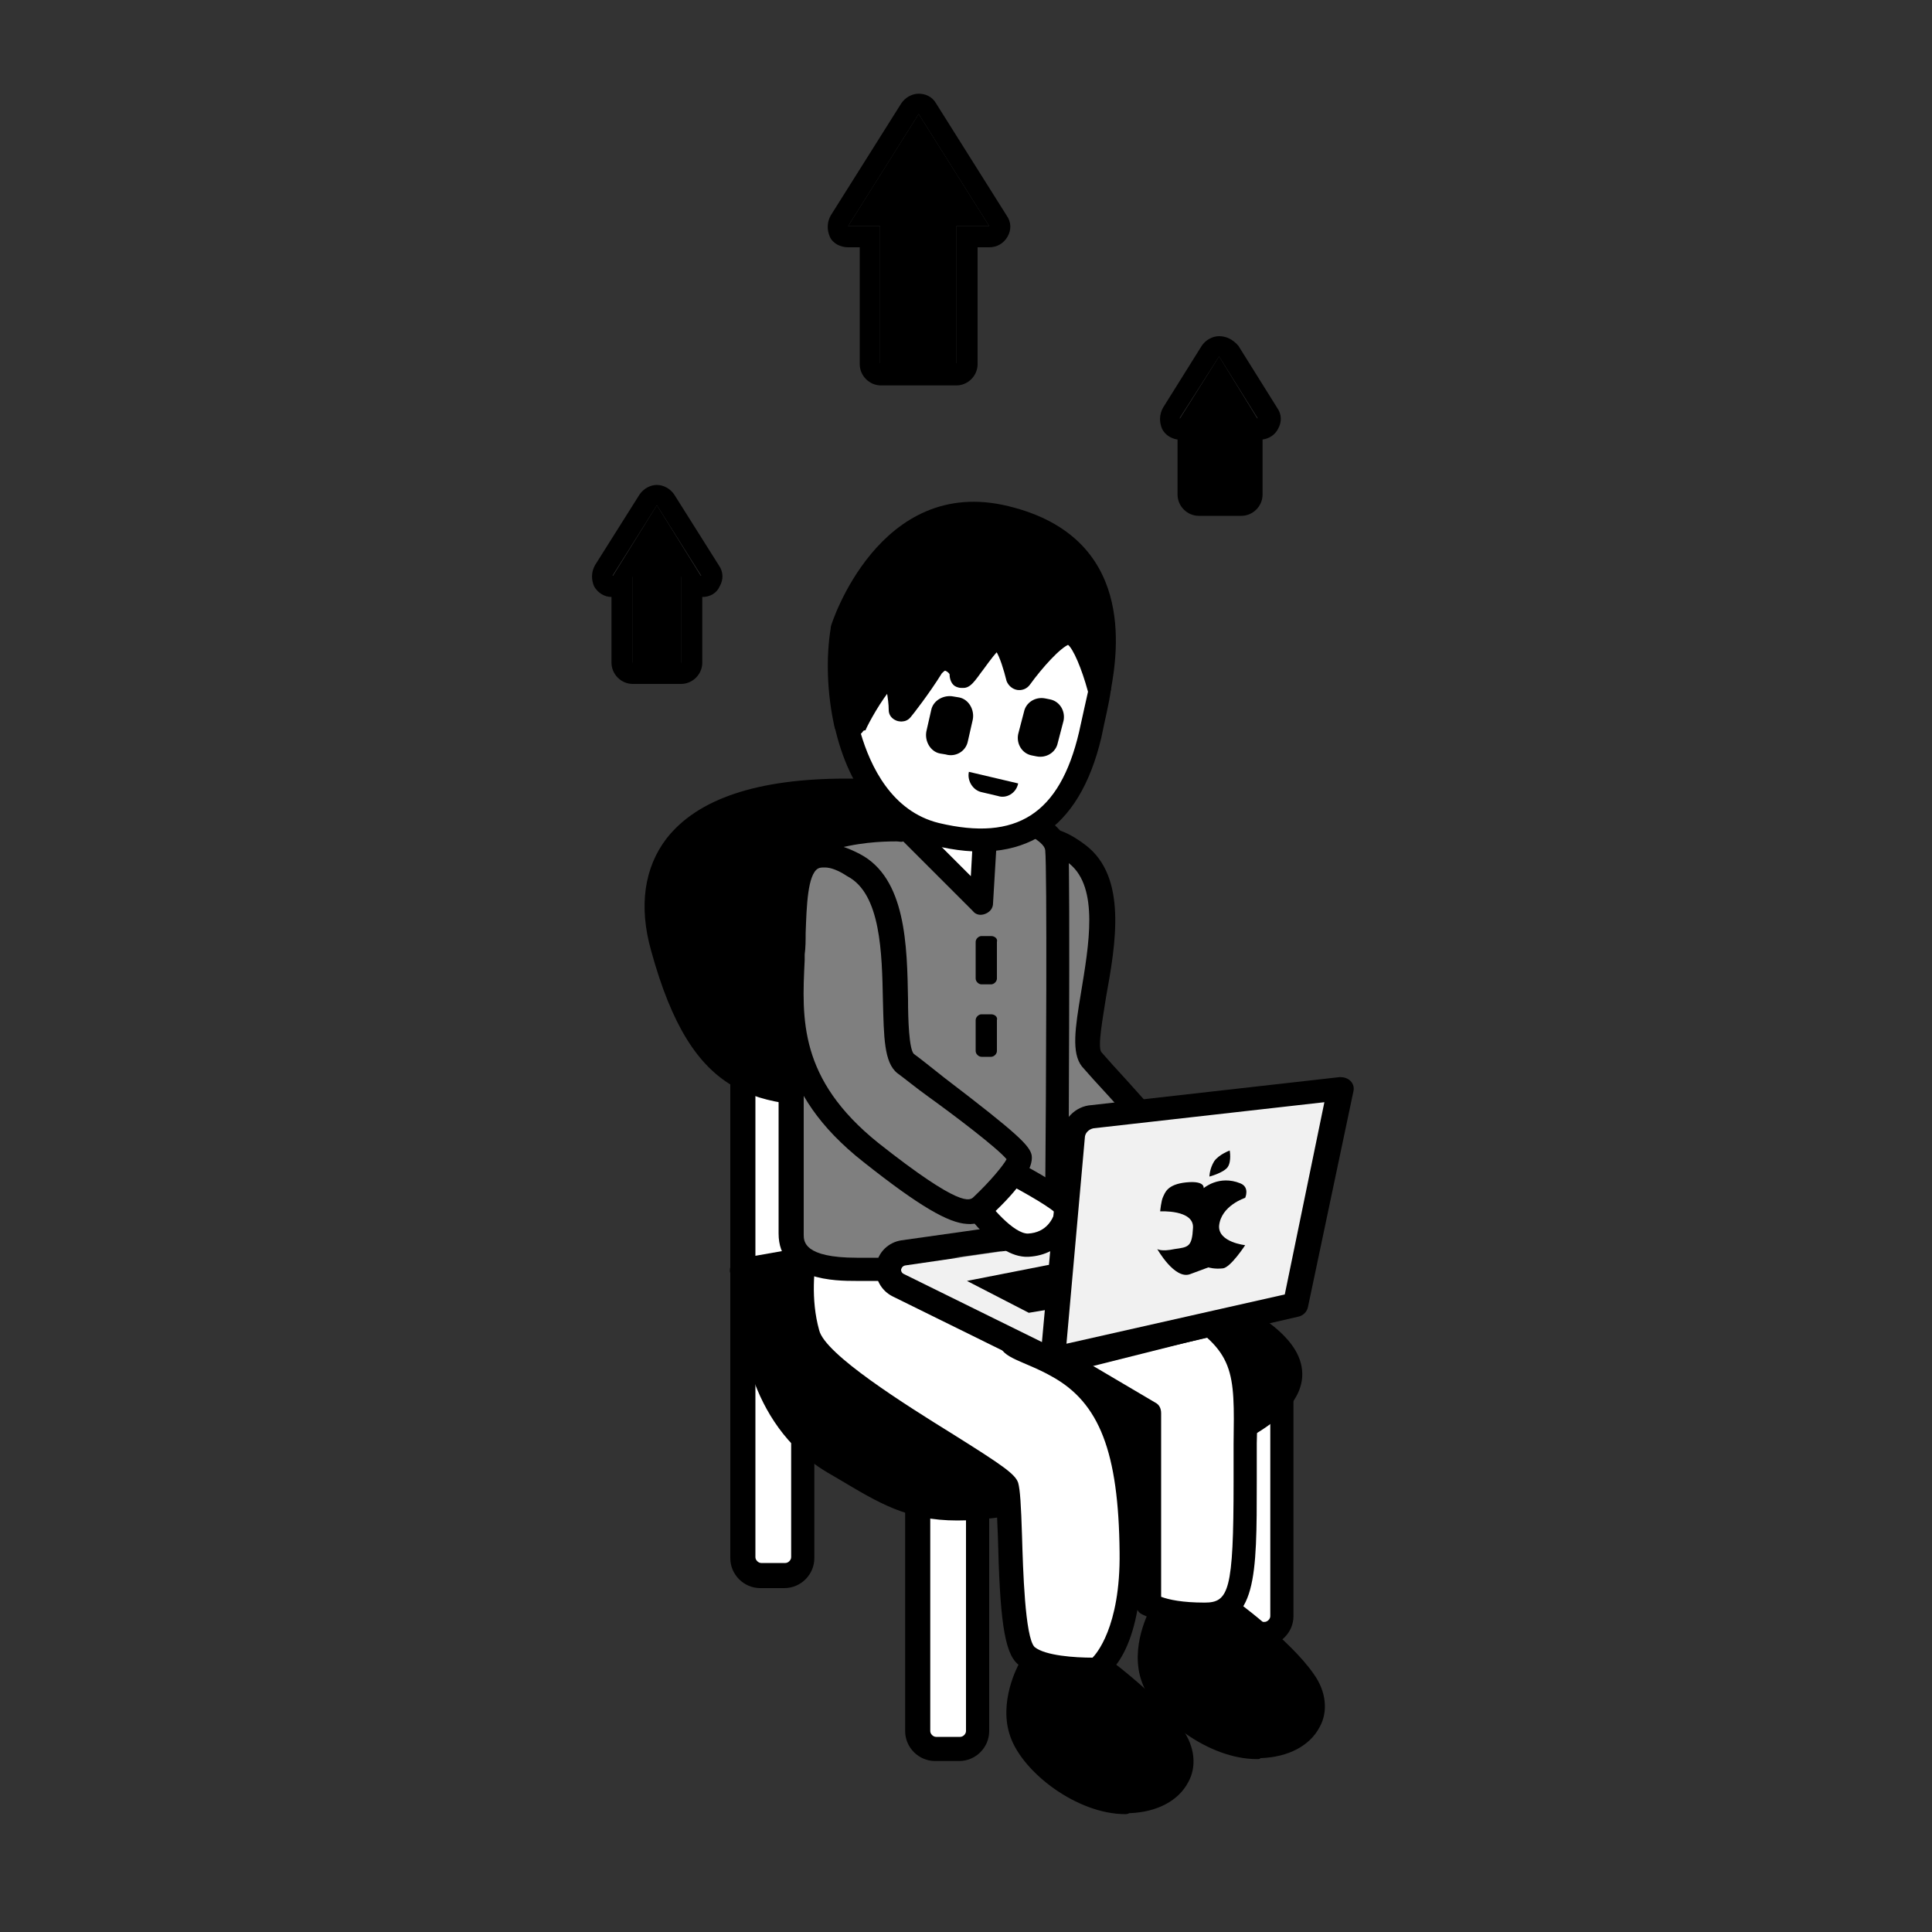 <?xml version="1.0" encoding="UTF-8"?> <!-- Generator: Adobe Illustrator 22.0.0, SVG Export Plug-In . SVG Version: 6.00 Build 0) --> <svg xmlns="http://www.w3.org/2000/svg" xmlns:xlink="http://www.w3.org/1999/xlink" id="Слой_1" x="0px" y="0px" viewBox="0 0 200 200" xml:space="preserve"><rect x="0" y="0" width="200" height="200" fill="#333333" stroke="none"/> <g> <g> <g> <g> <path fill="#FFFFFF" d="M99.7,153.1h-3.1c-0.8,0-1.5,0.7-1.5,1.5v24.9c0,0.8,0.7,1.5,1.5,1.5h3.1c0.8,0,1.5-0.7,1.5-1.5v-24.9 C101.2,153.7,100.5,153.1,99.7,153.1z"></path> <path d="M99.3,182.3h-2.5c-1.7,0-3.1-1.4-3.1-3.1v-24.3c0-1.7,1.4-3.1,3.1-3.1h2.5c1.7,0,3.1,1.4,3.1,3.1v24.3 C102.4,180.9,101,182.3,99.3,182.3z M96.9,154.3c-0.3,0-0.6,0.3-0.6,0.6v24.3c0,0.3,0.3,0.6,0.6,0.6h2.5c0.3,0,0.6-0.3,0.6-0.6 v-24.3c0-0.3-0.3-0.6-0.6-0.6H96.9z"></path> </g> <g> <path fill="#FFFFFF" d="M81.6,104.9h-3.1c-0.8,0-1.5,0.7-1.5,1.5v55.2c0,0.8,0.7,1.5,1.5,1.5h3.1c0.8,0,1.5-0.7,1.5-1.5v-55.2 C83.1,105.6,82.4,104.9,81.6,104.9z"></path> <path d="M81.2,164.4h-2.5c-1.7,0-3.1-1.4-3.1-3.1v-54.5c0-1.7,1.4-3.1,3.1-3.1h2.5c1.7,0,3.1,1.4,3.1,3.1v54.5 C84.3,163,82.9,164.4,81.2,164.4z M78.8,106.1c-0.3,0-0.6,0.3-0.6,0.6v54.5c0,0.3,0.3,0.6,0.6,0.6h2.5c0.3,0,0.6-0.3,0.6-0.6 v-54.5c0-0.3-0.3-0.6-0.6-0.6H78.8z"></path> </g> <g> <path fill="#FFFFFF" d="M102.8,101.3h-3.1c-0.8,0-1.5,0.7-1.5,1.5v24.9c0,0.8,0.7,1.5,1.5,1.5h3.1c0.8,0,1.5-0.7,1.5-1.5v-24.9 C104.3,101.9,103.6,101.3,102.8,101.3z"></path> <path d="M102.4,130.5H100c-1.7,0-3.1-1.4-3.1-3.1v-24.3c0-1.7,1.4-3.1,3.1-3.1h2.5c1.7,0,3.1,1.4,3.1,3.1v24.3 C105.5,129.1,104.1,130.5,102.4,130.5z M100,102.5c-0.3,0-0.6,0.3-0.6,0.6v24.3c0,0.3,0.3,0.6,0.6,0.6h2.5 c0.3,0,0.6-0.3,0.6-0.6v-24.3c0-0.3-0.3-0.6-0.6-0.6H100z"></path> </g> <g> <path fill="#FFFFFF" d="M131.2,141.2H128c-0.8,0-1.5,0.7-1.5,1.5v24.9c0,0.8,0.7,1.5,1.5,1.5h3.1c0.8,0,1.5-0.7,1.5-1.5v-24.9 C132.7,141.9,132,141.2,131.2,141.2z"></path> <path d="M130.8,170.4h-2.5c-1.7,0-3.1-1.4-3.1-3.1v-24.3c0-1.7,1.4-3.1,3.1-3.1h2.5c1.7,0,3.1,1.4,3.1,3.1v24.3 C133.9,169,132.5,170.4,130.8,170.4z M128.4,142.4c-0.3,0-0.6,0.3-0.6,0.6v24.3c0,0.3,0.3,0.6,0.6,0.6h2.5 c0.3,0,0.6-0.3,0.6-0.6v-24.3c0-0.3-0.3-0.6-0.6-0.6H128.4z"></path> </g> <g> <path d="M77.9,135.4c0,0-0.1,10.9,8.4,16c8.5,5.1,10.9,7.6,33.7,0s11.8-13.4,5.1-16.9c-6.7-3.6-18.2-8.3-18.2-8.3l-30,5.3 L77.9,135.4z"></path> <path d="M99.1,157.4c-5.2,0-8.1-1.8-12.3-4.3l-1.2-0.7c-8.5-5.1-9-15.4-9-16.9l-1-3.7c-0.1-0.3,0-0.7,0.1-1 c0.2-0.3,0.5-0.5,0.8-0.5l30-5.3c0.2,0,0.5,0,0.7,0.1c0.1,0,11.7,4.8,18.3,8.3l0.1,0.1c4.2,2.2,9.5,5,9.2,9.1 c-0.3,3.6-4.9,6.8-14.5,10C110,156.1,103.7,157.4,99.1,157.4z M78.4,132.5l0.7,2.5c0,0.1,0,0.2,0,0.3c0,0.1,0,10.3,7.8,15 l1.2,0.7c7.3,4.4,10.4,6.3,31.5-0.8c10.9-3.7,12.7-6.5,12.9-7.9c0.2-2.5-4.7-5.1-7.9-6.8l-0.1-0.1c-6-3.2-15.9-7.3-17.8-8.1 L78.4,132.5z"></path> </g> <g> <path d="M68.6,98.1c-2.5-9.2,2.3-16.3,19-16.3S110,85,110,94.3s-6.5,19.1-18.6,19.1S73,113.9,68.6,98.1z"></path> <path d="M89.1,114.6c-10.8,0-17.4-0.5-21.7-16.2c-1.3-4.6-0.7-8.6,1.6-11.6c3.2-4.1,9.4-6.2,18.6-6.2c15,0,23.6,2.2,23.6,13.7 c0,9.9-6.9,20.3-19.8,20.3l-1.2,0C89.9,114.6,89.5,114.6,89.1,114.6z M87.6,83c-8.3,0-14,1.8-16.6,5.3c-1.8,2.4-2.2,5.6-1.1,9.5 v0c3.9,14.4,9.1,14.4,20.4,14.4l1.2,0c11.3,0,17.4-9.2,17.4-17.9C108.8,86.8,105.5,83,87.6,83z"></path> </g> </g> <g> <path fill="#FFFFFF" d="M116.5,123c0,0,2.7,7.1,5.7,7.5c3,0.4,4.4-1.9,4.6-2.9s-7.1-6.5-7.1-6.5L116.5,123z"></path> <path d="M121.6,131.6c-3.4-0.8-5.8-6.9-6.3-8.2c-0.2-0.5,0-1.2,0.5-1.5l3.2-2c0.4-0.3,1-0.3,1.4,0.1c8,6,7.8,7.1,7.6,7.8 c-0.4,1.7-2.4,4.3-6,3.9C121.9,131.7,121.8,131.7,121.6,131.6z M118,123.5c1.1,2.5,2.9,5.6,4.3,5.8c2,0.2,2.9-1.1,3.1-1.7 c-0.7-0.9-3.4-3.2-5.9-5.1L118,123.5z"></path> </g> <g> <path fill="#7F7F7F" d="M103.8,96.5c-1.5,6.3-3.4,13,4.2,21.7s9,8.4,10.3,7.5s4.6-3.2,4.7-4.3c0-1.1-7.7-9.2-9.8-11.7 c-2.1-2.5,4.4-16.6-1.5-21.2S105.2,90.4,103.8,96.5z"></path> <path d="M116.3,127.2c-1.9-0.4-4.5-2.7-9.4-8.3c-7.8-8.9-6.1-15.9-4.6-22.1l0.2-0.6c0.2-0.7,0.3-1.4,0.5-2.1 c0.9-3.9,1.6-7.3,4.1-8.2c1.5-0.5,3.2,0,5.3,1.6c4.3,3.3,3.1,10.2,2.1,15.7c-0.3,2-0.9,5.1-0.5,5.7c0.6,0.7,1.6,1.8,2.7,3 c6.4,7.1,7.4,8.4,7.4,9.5c0,1.3-1.8,3.1-5.2,5.3C118.1,127.2,117.3,127.5,116.3,127.2z M108.6,88.2c-0.3-0.1-0.5-0.1-0.7,0 c-1.2,0.4-1.9,3.6-2.5,6.4c-0.2,0.7-0.3,1.4-0.5,2.1l-0.2,0.6c-1.4,5.9-2.9,12,4,20c7.2,8.3,8.2,7.6,8.7,7.3c2-1.3,3.6-2.6,4-3.3 c-0.8-1.3-4.5-5.5-6.6-7.8c-1.2-1.3-2.2-2.4-2.8-3.1c-1.1-1.4-0.7-4-0.1-7.6c0.8-4.9,1.9-10.9-1.2-13.4 C110,88.8,109.2,88.4,108.6,88.2z M121.7,121.6L121.7,121.6L121.7,121.6z M121.7,121.2L121.7,121.2L121.7,121.2z"></path> </g> <g> <polygon fill="#FFFFFF" points="93.4,83.5 93.1,88 101.5,95.4 104.1,94.9 104.1,87.4 101.5,82.3 "></polygon> <path d="M101.5,96.6c-0.3,0-0.6-0.1-0.8-0.3L92.3,89c-0.3-0.3-0.5-0.6-0.4-1l0.4-4.5c0-0.6,0.5-1,1-1.1l8.1-1.2 c0.5-0.1,1,0.2,1.3,0.6l2.7,5.2c0.1,0.2,0.1,0.4,0.1,0.6v7.5c0,0.6-0.4,1.1-1,1.2l-2.6,0.5C101.7,96.6,101.6,96.6,101.5,96.6z M94.3,87.5l7.6,6.6l1-0.2v-6.2l-2.1-4.1l-6.2,1L94.3,87.5z"></path> </g> <g> <path d="M106.5,172.8c0,0-1.9,3.5-0.8,6.6s6.3,7.4,11.1,7.2c4.8-0.2,6.7-3.6,4.5-6.9c-2.2-3.3-8.3-7.7-8.3-7.7L106.5,172.8z"></path> <path d="M116.5,187.8c-5,0-10.6-4.3-11.9-8c-1.3-3.6,0.8-7.4,0.9-7.6c0.2-0.3,0.5-0.6,0.9-0.6l6.5-0.8c0.3,0,0.6,0,0.9,0.2 c0.3,0.2,6.2,4.5,8.6,8c1.3,1.8,1.5,3.9,0.6,5.5c-1,1.9-3.2,3.1-6.1,3.2C116.7,187.8,116.6,187.8,116.5,187.8z M107.3,173.9 c-0.4,1-1.1,3.1-0.5,5.1c0.9,2.6,5.6,6.5,9.9,6.4c2-0.1,3.5-0.8,4-1.9c0.4-0.9,0.3-2-0.5-3.1c-1.8-2.6-6.3-6.1-7.6-7.1 L107.3,173.9z"></path> </g> <g> <path d="M120.2,167.1c0,0-1.9,3.5-0.8,6.6s6.3,7.4,11.1,7.2c4.8-0.2,6.7-3.6,4.5-6.9c-2.2-3.3-8.3-7.7-8.3-7.7L120.2,167.1z"></path> <path d="M130.1,182.1c-5,0-10.6-4.3-11.9-8c-1.3-3.6,0.8-7.4,0.9-7.6c0.2-0.3,0.5-0.6,0.9-0.6l6.5-0.8c0.3,0,0.6,0,0.9,0.2 c0.3,0.2,6.2,4.5,8.6,8c1.3,1.8,1.5,3.9,0.6,5.5c-1,1.9-3.2,3.1-6.1,3.2C130.4,182.1,130.3,182.1,130.1,182.1z M121,168.3 c-0.4,1-1.1,3.1-0.5,5.1c0.9,2.6,5.6,6.6,9.9,6.4c2-0.1,3.4-0.8,4-1.9c0.4-0.9,0.3-2-0.5-3.1c-1.8-2.6-6.3-6.1-7.6-7.1L121,168.3 z"></path> </g> <g> <path fill="#FFFFFF" d="M83.5,128.5c0,0-1.2,4.9,0,9.6s20,14.2,20.6,15.8s0,15.8,2,17.5c2,1.6,7.1,1.3,7.1,1.3s3.2-1.4,3.1-12.1 c-0.1-10.7-2-15.4-7.4-18.4c-5.4-3-3.9-4.2-3.9-4.2l13.9,8.2V166c0,0,1.8,1,5.7,1c4,0,4.3-3,4.3-13.7c0-10.7,1.3-13.6-6.6-18.4 s-16.3-8.7-16.3-8.7L83.5,128.5z"></path> <path d="M112.3,173.9c-1.8,0-5.2-0.2-6.9-1.6c-1.5-1.2-1.9-5.1-2.1-13.3c-0.1-1.8-0.1-4-0.3-4.6c-0.6-0.6-3.3-2.3-5.7-3.8 c-8-5-14.2-9.1-15-12.2c-1.3-4.9-0.1-9.9,0-10.2c0.1-0.5,0.5-0.9,1.1-0.9l22.5-2.3c0.2,0,0.4,0,0.6,0.1c0.1,0,8.6,4,16.4,8.8 c7.4,4.5,7.4,7.7,7.2,15.5c0,1.2,0,2.5,0,3.9c0,10,0,15-5.5,15c-4.2,0-6.2-1.1-6.4-1.2c-0.4-0.2-0.6-0.6-0.6-1.1v-19.2l-1.2-2.2 c3.8,3.4,1.6,6.4,1.8,15.9c0.1,10.7-3.6,13.3-4.8,13.4C113.3,173.9,112.9,173.9,112.3,173.9z M112.9,171.5L112.9,171.5 L112.9,171.5z M84.6,129.6c-0.3,1.5-0.7,4.9,0.2,8.1c0.6,2.5,8.9,7.7,13.9,10.8c5.1,3.2,6.4,4.1,6.7,5c0.2,0.7,0.3,2.3,0.4,5.5 c0.1,3.4,0.3,10.5,1.3,11.5c1.1,0.9,4.2,1.1,6,1.1c0.3-0.3,2.9-3.1,2.8-10.9c-0.1-10.4-2.1-15.5-7-18.2c-2.8-1.6-5.3-1.9-5.4-3.4 c-0.1-1,0.5-1.7,0.9-2c0.4-0.3,0.9-0.3,1.3-0.1l13.9,8.2c0.4,0.2,0.6,0.6,0.6,1.1v19c0.8,0.3,2.2,0.6,4.5,0.6c2.5,0,3-1.2,3-12.5 c0-1.4,0-2.8,0-3.9c0.1-7.6,0.2-9.6-6.1-13.4c-6.9-4.2-14.3-7.8-15.9-8.5L84.6,129.6z M103.1,154.5L103.1,154.5L103.1,154.5z"></path> </g> <g> <path fill="#7F7F7F" d="M94,86l7.5,7.5l0.6-10c0,0,7,1.7,7.2,4.4c0.2,2.7,0,36.1,0,36.1s-2.3,7.5-8.4,7.5c-6.1,0-8.6,0-12.3,0 s-6.8-0.7-6.8-3.7s0-29.3,0-29.3S81,88.3,85.4,87S94,86,94,86z"></path> <path d="M101,132.6H88.6c-2,0-8,0-8-4.9V98.5c-0.1-1-0.8-11.1,4.4-12.7c4.5-1.4,8.9-1.1,9.1-1.1c0.3,0,0.6,0.1,0.8,0.4l5.6,5.6 l0.4-7.2c0-0.4,0.2-0.7,0.5-0.9c0.3-0.2,0.7-0.3,1-0.2c1.8,0.4,7.9,2.1,8.2,5.5c0.2,2.7,0,34.8,0,36.2c0,0.1,0,0.2-0.1,0.4 C110.4,124.6,107.9,132.6,101,132.6z M92.8,87.1c-1.5,0-4.2,0.1-7,1c-2.6,0.8-2.9,7.3-2.6,10.3l0,29.4c0,0.7,0,2.4,5.5,2.4H101 c4.7,0,6.8-5.5,7.2-6.5c0.1-11.6,0.2-33.7,0-35.7c-0.1-0.9-2.4-2.1-4.9-2.9l-0.5,8.4c0,0.5-0.3,0.9-0.8,1.1 c-0.5,0.2-1,0.1-1.3-0.3l-7.2-7.2C93.3,87.2,93.1,87.1,92.8,87.1z"></path> </g> <g> <path fill="#FFFFFF" d="M110.5,65.5c-1.8,0.4-4.9,4.7-4.9,4.7s-1-4-2.1-4.3s-4,4.8-3.8,3.9s-1.9-2.9-3.3-0.8 c-1.3,2.1-3.1,4.4-3.1,4.4S93,68.2,91.4,70c-1.6,1.8-3.1,4.9-3.1,4.9l-0.7,0c1.2,5.1,4,10.1,9.3,11.4c9,2.2,13.9-1.5,16-10.3 c0.4-1.6,0.7-3.2,1-4.9C113.9,71.2,112.3,65.1,110.5,65.5z"></path> <path d="M96.6,87.5c-5-1.2-8.7-5.6-10.2-12.3c-0.1-0.4,0-0.7,0.2-1c0.2-0.3,0.5-0.5,0.9-0.5c0.6-1,1.7-3.1,3-4.5 c0.8-1,1.7-0.9,2.1-0.7c0.6,0.2,1.1,0.8,1.4,1.8c0.4-0.6,0.9-1.3,1.3-2c1-1.6,2.5-1.7,3.6-1.3c0.3,0.1,0.6,0.3,0.9,0.6 c1.5-2,2.6-3.3,3.9-3c0.9,0.2,1.6,1.2,2.3,2.9c1.2-1.4,2.8-3,4.2-3.3l0,0c2.6-0.5,4.1,3.9,4.8,6.7c0,0.2,0,0.3,0,0.5 c-0.2,1.5-0.6,3-1,5C111.7,86,105.9,89.8,96.6,87.5z M89.1,75.9c1,3.4,3.2,8.1,8.1,9.3c8,1.9,12.5-0.9,14.5-9.4 c0.4-1.8,0.7-3.2,1-4.5c-0.6-2.1-1.5-4.1-2-4.6c-0.9,0.3-2.8,2.4-4.1,4.2c-0.3,0.4-0.8,0.6-1.2,0.5c-0.4-0.1-0.8-0.4-1-0.9 c-0.3-1.2-0.7-2.5-1.1-3.1c-0.6,0.6-1.4,1.8-1.8,2.3c-0.8,1.1-1.3,1.8-2.3,1.4c-0.5-0.2-0.7-0.8-0.7-1.3 c-0.1-0.2-0.4-0.4-0.6-0.4c-0.1,0-0.3,0.2-0.4,0.3c-1.3,2.1-3.1,4.4-3.2,4.5c-0.3,0.4-0.8,0.6-1.3,0.4c-0.5-0.2-0.8-0.6-0.8-1.1 c0-0.6-0.1-1.3-0.2-1.9c-1.3,1.7-2.4,3.9-2.4,4C89.3,75.6,89.2,75.8,89.1,75.9z M98.5,69.5C98.5,69.5,98.5,69.5,98.5,69.5 C98.5,69.5,98.5,69.5,98.5,69.5z M103,66.9L103,66.9L103,66.9z M110.8,66.7L110.8,66.7C110.8,66.7,110.8,66.7,110.8,66.7 C110.8,66.7,110.8,66.7,110.8,66.7z M110.5,65.5L110.5,65.5L110.5,65.5z"></path> </g> <g> <path d="M91.4,70c1.6-1.8,1.9,3.3,1.9,3.3s1.8-2.3,3.1-4.4c1.3-2.1,3.5-0.1,3.3,0.8s2.7-4.2,3.8-3.9s2.1,4.3,2.1,4.3 s3.1-4.3,4.9-4.7c1.8-0.4,3.4,5.7,3.4,5.8c1.2-7.5,0.5-15.2-9.7-17.7c-12.4-3-17,11.7-17,11.7c-0.5,2.5-0.5,6.1,0.4,9.7l0.7,0 C88.3,74.9,89.8,71.9,91.4,70z"></path> <path d="M87.3,76.2c-0.4-0.1-0.8-0.5-0.9-0.9C85.6,71.8,85.5,68,86,65c0,0,0-0.1,0-0.1c0-0.2,5-15.8,18.4-12.5 c13.2,3.2,11.3,15.1,10.6,19c-0.1,0.6-0.6,1-1.2,1c-0.6,0-1.1-0.4-1.2-0.9c-0.6-2.2-1.5-4.4-2.1-4.8c-0.9,0.3-2.8,2.4-4.1,4.2 c-0.3,0.4-0.8,0.6-1.2,0.5c-0.4-0.1-0.8-0.4-1-0.9c-0.3-1.2-0.7-2.5-1.1-3.1c-0.6,0.6-1.4,1.8-1.8,2.3c-0.8,1.1-1.3,1.8-2.3,1.4 c-0.5-0.2-0.7-0.8-0.7-1.3c-0.1-0.2-0.4-0.4-0.6-0.4c-0.1,0-0.3,0.2-0.4,0.3c-1.3,2.1-3.1,4.4-3.2,4.5c-0.3,0.4-0.8,0.6-1.3,0.4 c-0.5-0.2-0.8-0.6-0.8-1.1c0-0.6-0.1-1.3-0.2-1.9c-1.3,1.7-2.4,3.9-2.4,4c-0.2,0.4-0.6,0.6-1,0.7l-0.7,0 C87.6,76.2,87.4,76.2,87.3,76.2z M88.4,65.6c-0.4,1.9-0.4,4.3-0.1,6.7c0.6-1,1.4-2.1,2.1-3c0.8-1,1.7-0.9,2.1-0.7 c0.6,0.2,1.1,0.8,1.4,1.8c0.4-0.6,0.9-1.3,1.3-2c1-1.6,2.5-1.7,3.6-1.3c0.3,0.1,0.6,0.3,0.9,0.6c1.5-2,2.6-3.3,3.9-3 c0.9,0.2,1.6,1.2,2.3,2.9c1.2-1.4,2.8-3,4.2-3.3c1.1-0.2,2.1,0.5,2.8,1.7c-0.1-6.2-3.1-9.7-9.2-11.2C93,52.1,88.8,64.5,88.4,65.6 z M91.4,70L91.4,70L91.4,70z M98.5,69.5C98.5,69.5,98.5,69.5,98.5,69.5C98.5,69.5,98.5,69.5,98.5,69.5z"></path> </g> <g> <path d="M98.3,77l-0.8-0.2c-0.3-0.1-0.5-0.4-0.4-0.7l0.6-2.5c0.1-0.3,0.4-0.5,0.7-0.4l0.8,0.2c0.3,0.1,0.5,0.4,0.4,0.7L99,76.6 C98.9,76.9,98.6,77,98.3,77z"></path> <path d="M97.9,78.1L97.3,78c-1-0.2-1.6-1.3-1.4-2.3l0.5-2.2c0.2-1,1.3-1.6,2.3-1.4l0.6,0.1c1,0.2,1.6,1.3,1.4,2.3l-0.5,2.2 C100,77.8,98.9,78.4,97.9,78.1z"></path> </g> <g> <path d="M107.7,77.1l-0.8-0.2c-0.3-0.1-0.4-0.3-0.4-0.6l0.6-2.5c0.1-0.3,0.3-0.4,0.6-0.4l0.8,0.2c0.3,0.1,0.4,0.3,0.4,0.6 l-0.6,2.5C108.2,77,108,77.2,107.7,77.1z"></path> <path d="M107.3,78.3l-0.5-0.1c-1-0.2-1.6-1.2-1.4-2.2l0.6-2.3c0.2-1,1.2-1.6,2.2-1.4l0.5,0.1c1,0.2,1.6,1.2,1.4,2.2l-0.6,2.3 C109.3,77.9,108.3,78.5,107.3,78.3z"></path> </g> <path d="M103.3,82.4l-1.7-0.4c-0.9-0.2-1.5-1.2-1.3-2.1v0l5.1,1.2l0,0C105.2,82.1,104.2,82.7,103.3,82.4z"></path> <path d="M102.6,96.9h-1c-0.3,0-0.6,0.3-0.6,0.6v3.8c0,0.3,0.3,0.6,0.6,0.6h1c0.3,0,0.6-0.3,0.6-0.6v-3.8 C103.3,97.2,103,96.9,102.6,96.9z"></path> <path d="M102.6,105h-1c-0.3,0-0.6,0.3-0.6,0.6v3.2c0,0.3,0.3,0.6,0.6,0.6h1c0.3,0,0.6-0.3,0.6-0.6v-3.2 C103.3,105.3,103,105,102.6,105z"></path> <g> <path fill="#F1F1F1" d="M93.5,132l14.2,7c1,0.5,2.2,0.6,3.3,0.3l20.3-5.1c0.7-0.2,0.8-1.1,0.1-1.5l-11.1-5.2 c-0.4-0.2-0.8-0.2-1.2-0.2L93.7,131C93.2,131.1,93.1,131.8,93.5,132z"></path> <path d="M119.5,127.3c0.3,0,0.6,0.1,0.9,0.2l11.1,5.2c0.7,0.3,0.6,1.3-0.1,1.5l-20.3,5.1c-0.4,0.1-0.8,0.1-1.2,0.1 c-0.7,0-1.5-0.2-2.1-0.5l-14.2-7c-0.5-0.2-0.4-0.9,0.2-1l25.5-3.6C119.3,127.3,119.4,127.3,119.5,127.3 M119.5,124.8 c-0.2,0-0.4,0-0.7,0l-25.5,3.6c-1.3,0.2-2.4,1.2-2.6,2.6c-0.2,1.3,0.5,2.6,1.7,3.2l14.2,7c1,0.5,2.1,0.8,3.2,0.8 c0.6,0,1.2-0.1,1.8-0.2l20.3-5.1c1.4-0.3,2.4-1.5,2.5-2.9c0.1-1.4-0.6-2.7-1.9-3.3l-11.1-5.2C120.9,125,120.2,124.8,119.5,124.8 L119.5,124.8z"></path> </g> <polygon points="106.5,135.9 126.9,132.5 116.4,129.4 100.1,132.6 "></polygon> <g> <path fill="#FFFFFF" d="M99.5,122.6c0,0,3.9,6.5,6.9,6.3c3-0.2,3.9-2.7,4-3.7s-8.2-5.1-8.2-5.1L99.5,122.6z"></path> <path d="M106.1,130.1c-3.5-0.2-7-5.7-7.7-6.9c-0.3-0.5-0.2-1.1,0.2-1.5l2.7-2.6c0.4-0.4,0.9-0.4,1.4-0.2c9,4.5,8.9,5.5,8.9,6.3 c-0.1,1.8-1.6,4.7-5.1,4.9C106.4,130.1,106.3,130.1,106.1,130.1z M101.1,122.8c1.5,2.3,3.9,4.9,5.3,4.9c2-0.1,2.6-1.6,2.8-2.2 c-0.9-0.8-3.9-2.5-6.7-3.9L101.1,122.8z"></path> </g> <g> <path fill="#7F7F7F" d="M82.1,98.8c-0.3,6.4-1,13.4,8,20.5c9.1,7.2,10.4,6.6,11.5,5.5c1.1-1.1,4-3.9,3.8-5.1 c-0.2-1.1-9.2-7.6-11.7-9.7s1.3-17.1-5.4-20.6C81.7,86.1,82.4,92.5,82.1,98.8z"></path> <path d="M100.1,126.7c-1.9-0.1-4.9-1.8-10.7-6.4c-9.3-7.3-8.9-14.6-8.5-20.9l0-0.6c0-0.7,0.1-1.4,0.1-2.2c0.1-4,0.2-7.4,2.5-8.8 c1.4-0.8,3.2-0.6,5.5,0.6c4.8,2.5,4.9,9.5,5,15.1c0,2,0.1,5.1,0.6,5.6c0.7,0.5,1.8,1.4,3.2,2.5c7.6,5.8,8.8,7,9,8 c0.2,1.3-1.2,3.4-4.2,6.2C101.8,126.4,101.1,126.8,100.1,126.7z M85.4,89.8c-0.3,0-0.5,0-0.7,0.1c-1.1,0.6-1.2,3.9-1.3,6.7 c0,0.7,0,1.5-0.1,2.2l0,0.6c-0.3,6.1-0.6,12.3,7.6,18.9c8.6,6.8,9.5,6,9.9,5.6c1.7-1.6,3.1-3.3,3.4-3.9c-1-1.2-5.5-4.6-8-6.4 c-1.4-1-2.6-2-3.3-2.5c-1.4-1.1-1.4-3.8-1.5-7.5c-0.1-4.9-0.2-11.1-3.7-12.9C86.8,90.1,86,89.8,85.4,89.8z M104.4,120.2 L104.4,120.2L104.4,120.2z M104.3,119.8L104.3,119.8L104.3,119.8z"></path> </g> <g> <path fill="#F1F1F1" d="M111,117.7l-2.1,23.1L134,135l4.7-22.3l-25.7,2.9C112,115.8,111.1,116.6,111,117.7z"></path> <path d="M108.9,142.1c-0.3,0-0.6-0.1-0.8-0.3c-0.3-0.3-0.5-0.7-0.4-1.1l2.1-23.1c0.2-1.7,1.5-3.1,3.2-3.2l25.7-2.9 c0.4,0,0.8,0.1,1.1,0.4c0.3,0.3,0.4,0.7,0.3,1.1l-4.7,22.3c-0.1,0.5-0.5,0.9-1,1l-25.1,5.8C109.1,142.1,109,142.1,108.9,142.1z M137.1,114.1l-23.9,2.7c-0.5,0.1-0.9,0.5-0.9,1l0,0l-1.9,21.3L133,134L137.1,114.1z M111,117.7L111,117.7L111,117.7z"></path> </g> <path d="M125.2,121.8c0,0,1.5-0.4,1.9-1c0.4-0.6,0.2-1.7,0.2-1.7s-1.1,0.4-1.6,1.1C125.2,121,125.2,121.8,125.2,121.8z"></path> <path d="M124.6,123c0,0,0.2-0.8-1.8-0.6c-2,0.2-2.2,1.1-2.4,1.5c-0.2,0.4-0.3,1.5-0.3,1.5s3.5-0.2,3.4,1.7c-0.1,2-0.5,2-1.9,2.2 c-1.4,0.3-1.8,0-1.8,0s1.8,3.2,3.4,2.6s1.9-0.7,1.9-0.7s0.6,0.2,1.5,0.1c0.8-0.1,2.3-2.4,2.3-2.4s-2.8-0.3-2.7-2 c0.2-2.1,2.7-2.9,2.7-2.9s0.5-1.1-0.5-1.5C126.2,121.6,124.6,123,124.6,123z"></path> </g> <g> <polygon points="72.6,59.7 68,52.3 63.4,59.7 65.5,59.7 65.5,68.7 70.5,68.7 70.5,59.7 "></polygon> <path d="M68,52.3l4.6,7.3h-2.1v9h-5v-9h-2.1L68,52.3 M68,50.2c-0.7,0-1.4,0.4-1.8,1l-4.6,7.3c-0.4,0.7-0.4,1.5-0.1,2.2 c0.4,0.7,1.1,1.1,1.8,1.1v6.8c0,1.2,1,2.2,2.2,2.2h5c1.2,0,2.2-1,2.2-2.2v-6.8c0.8,0,1.5-0.4,1.8-1.1c0.4-0.7,0.4-1.5-0.1-2.2 l-4.6-7.3C69.4,50.6,68.7,50.2,68,50.2L68,50.2z"></path> </g> <g> <polygon points="130.2,43.4 126.2,36.9 122.1,43.4 124,43.4 124,51.3 128.4,51.3 128.4,43.4 "></polygon> <path d="M126.2,36.9l4,6.4h-1.9v7.9H124v-7.9h-1.9L126.2,36.9 M126.2,34.8c-0.7,0-1.4,0.4-1.8,1l-4,6.4c-0.4,0.7-0.4,1.5-0.1,2.2 c0.3,0.6,0.9,1,1.6,1.1v5.7c0,1.2,1,2.2,2.2,2.2h4.4c1.2,0,2.2-1,2.2-2.2v-5.7c0.7-0.1,1.3-0.5,1.6-1.1c0.4-0.7,0.4-1.5-0.1-2.2 l-4-6.4C127.6,35.1,126.9,34.8,126.2,34.8L126.2,34.8z"></path> </g> <g> <polygon points="102.4,23.4 95.1,11.8 87.8,23.4 91.1,23.4 91.1,37.7 99,37.7 99,23.4 "></polygon> <path d="M95.1,11.8l7.3,11.6H99v14.2h-7.9V23.4h-3.3L95.1,11.8 M95.1,9.7c-0.7,0-1.4,0.4-1.8,1L86,22.3c-0.4,0.7-0.4,1.5-0.1,2.2 s1.1,1.1,1.9,1.1H89v12.1c0,1.2,1,2.2,2.2,2.2H99c1.2,0,2.2-1,2.2-2.2V25.6h1.2c0.8,0,1.5-0.4,1.9-1.1c0.4-0.7,0.4-1.5-0.1-2.2 l-7.3-11.6C96.5,10,95.8,9.7,95.1,9.7L95.1,9.7z"></path> </g> </g> </svg> 